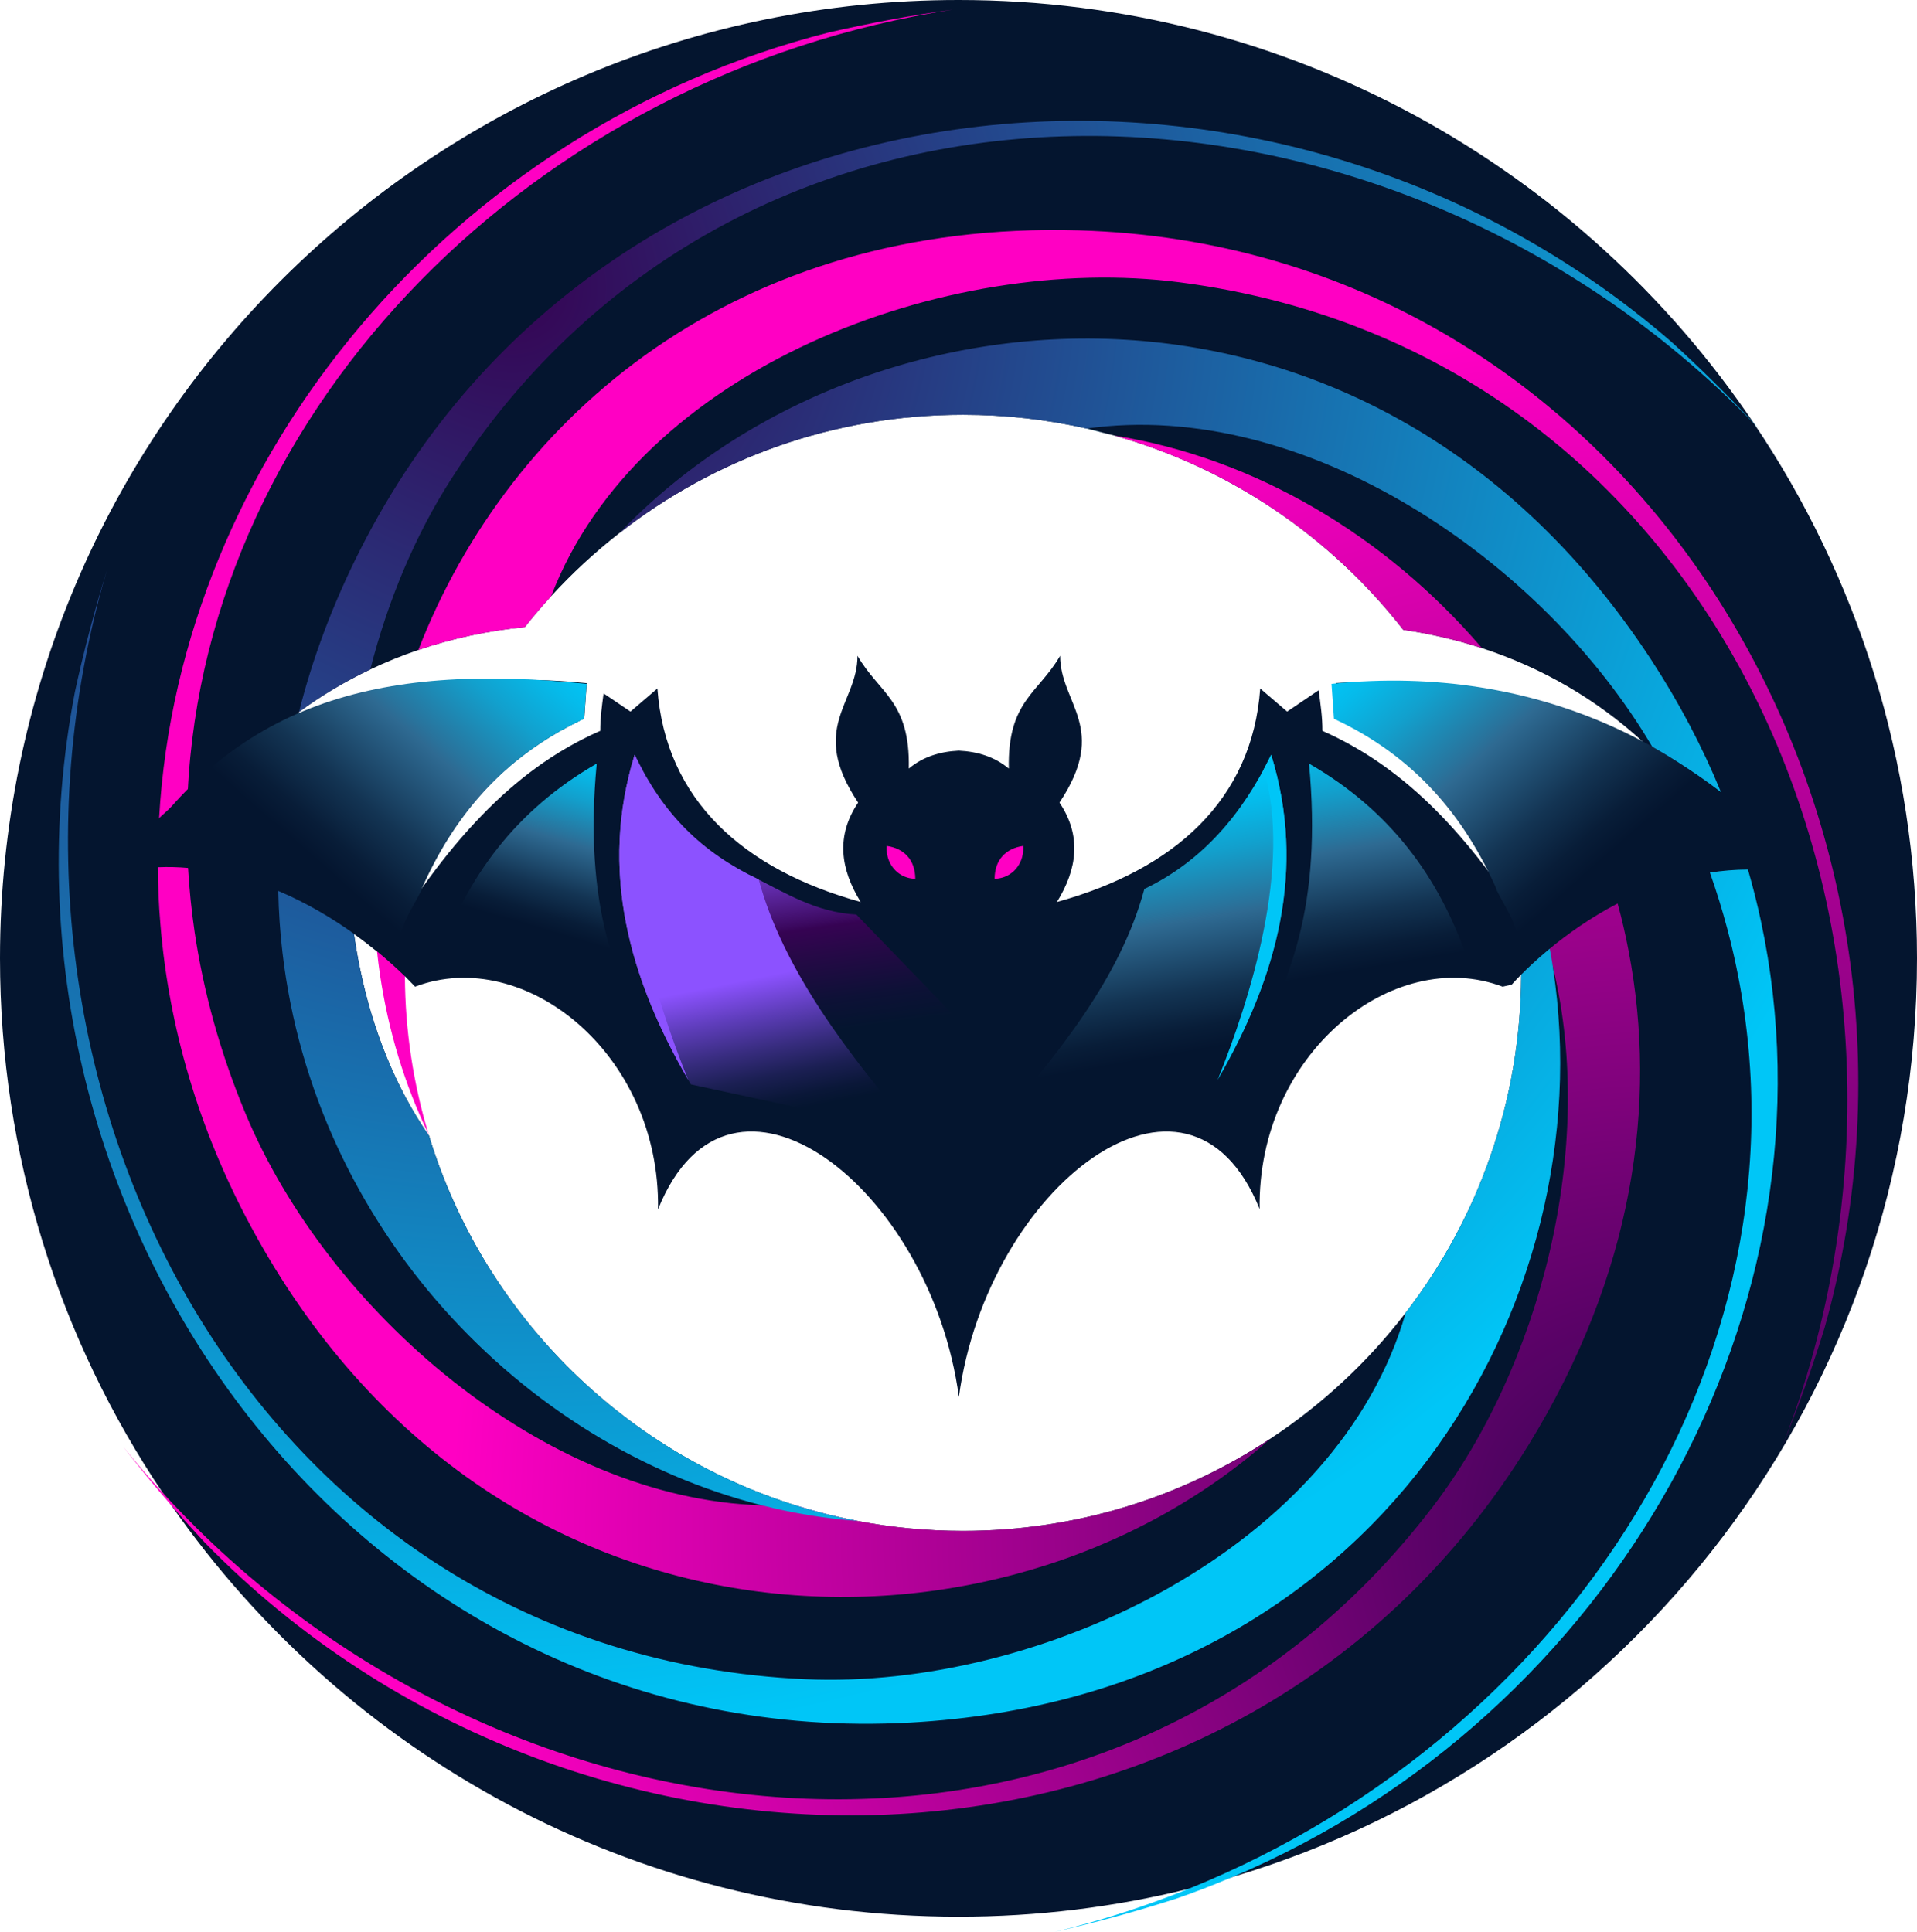 <?xml version="1.0" encoding="UTF-8"?>
<svg id="Layer_2" data-name="Layer 2" xmlns="http://www.w3.org/2000/svg" xmlns:xlink="http://www.w3.org/1999/xlink" viewBox="0 0 352.3 355.1">
  <defs>
    <style>
      .cls-1 {
        fill: url(#linear-gradient-5);
      }

      .cls-1, .cls-2, .cls-3, .cls-4, .cls-5, .cls-6, .cls-7, .cls-8, .cls-9, .cls-10, .cls-11, .cls-12, .cls-13, .cls-14, .cls-15 {
        fill-rule: evenodd;
      }

      .cls-2 {
        fill: url(#linear-gradient-7);
      }

      .cls-3 {
        fill: url(#linear-gradient-8);
      }

      .cls-4 {
        fill: url(#linear-gradient-2);
      }

      .cls-5 {
        fill: url(#linear-gradient-3);
      }

      .cls-6 {
        fill: url(#linear-gradient-4);
      }

      .cls-7 {
        fill: url(#linear-gradient-9);
      }

      .cls-8 {
        fill: url(#linear-gradient-6);
      }

      .cls-9 {
        fill: url(#radial-gradient);
      }

      .cls-10 {
        fill: #00c6f7;
      }

      .cls-11 {
        fill: #04152f;
      }

      .cls-12 {
        fill: url(#linear-gradient);
      }

      .cls-13 {
        fill: #ff00c3;
      }

      .cls-14 {
        fill: url(#radial-gradient-2);
      }

      .cls-15 {
        fill: #8c52ff;
      }
    </style>
    <radialGradient id="radial-gradient" cx="302.69" cy="280.99" fx="302.69" fy="280.99" r="219.74" gradientUnits="userSpaceOnUse">
      <stop offset="0" stop-color="#360353"/>
      <stop offset="1" stop-color="#ff00c3"/>
    </radialGradient>
    <radialGradient id="radial-gradient-2" cx="94.18" cy="52.85" fx="94.18" fy="52.85" r="266.96" gradientUnits="userSpaceOnUse">
      <stop offset="0" stop-color="#360353"/>
      <stop offset="1" stop-color="#00c6f7"/>
    </radialGradient>
    <linearGradient id="linear-gradient" x1="103.7" y1="178.12" x2="115.59" y2="138.3" gradientUnits="userSpaceOnUse">
      <stop offset=".14" stop-color="#04152f"/>
      <stop offset=".21" stop-color="#081d38"/>
      <stop offset=".33" stop-color="#133453"/>
      <stop offset=".47" stop-color="#25587d"/>
      <stop offset=".54" stop-color="#2e6a92"/>
      <stop offset=".57" stop-color="#29739c"/>
      <stop offset=".74" stop-color="#12a0cd"/>
      <stop offset=".87" stop-color="#05bbeb"/>
      <stop offset=".94" stop-color="#00c6f7"/>
    </linearGradient>
    <linearGradient id="linear-gradient-2" x1="164.86" y1="194.82" x2="158.24" y2="146.99" gradientUnits="userSpaceOnUse">
      <stop offset=".14" stop-color="#04152f"/>
      <stop offset=".26" stop-color="#0d1136"/>
      <stop offset=".45" stop-color="#280848"/>
      <stop offset=".54" stop-color="#360353"/>
      <stop offset=".56" stop-color="#3c0960"/>
      <stop offset=".7" stop-color="#5e28a4"/>
      <stop offset=".81" stop-color="#773ed5"/>
      <stop offset=".9" stop-color="#864cf3"/>
      <stop offset=".95" stop-color="#8c52ff"/>
    </linearGradient>
    <linearGradient id="linear-gradient-3" x1="49.47" y1="164.13" x2="97.36" y2="109.38" xlink:href="#linear-gradient"/>
    <linearGradient id="linear-gradient-4" x1="248.95" y1="186.25" x2="239.82" y2="131.54" xlink:href="#linear-gradient"/>
    <linearGradient id="linear-gradient-5" x1="213.2" y1="202.75" x2="202.87" y2="144.16" xlink:href="#linear-gradient"/>
    <linearGradient id="linear-gradient-6" x1="146.44" y1="212.79" x2="134.1" y2="151.25" gradientUnits="userSpaceOnUse">
      <stop offset=".14" stop-color="#04152f"/>
      <stop offset=".18" stop-color="#0a1738"/>
      <stop offset=".25" stop-color="#1b1f53"/>
      <stop offset=".33" stop-color="#372c7e"/>
      <stop offset=".43" stop-color="#5e3dba"/>
      <stop offset=".54" stop-color="#8c52ff"/>
      <stop offset=".95" stop-color="#8c52ff"/>
    </linearGradient>
    <linearGradient id="linear-gradient-7" x1="78.95" y1="209.08" x2="78.85" y2="208.47" xlink:href="#linear-gradient"/>
    <linearGradient id="linear-gradient-8" x1="202.45" y1="80.49" x2="202.07" y2="78.35" xlink:href="#linear-gradient"/>
    <linearGradient id="linear-gradient-9" x1="-1775.28" y1="164.39" x2="-1727.39" y2="109.65" gradientTransform="translate(-1472.56) rotate(-180) scale(1 -1)" xlink:href="#linear-gradient"/>
  </defs>
  <g id="Layer_1-2" data-name="Layer 1">
    <g>
      <path class="cls-11" d="M84.64,125.55h-.06l-.26.03c-.44.05-.89.1-1.33.15l-.4.05c-.42.05-.84.11-1.26.17l-.33.04c-.5.07-1,.15-1.49.22l-.41.07c-.37.06-.73.12-1.1.18l-.52.09c-.49.09-.97.17-1.46.27l-.12.02c-.46.09-.91.18-1.36.27l-.36.08-.1.02c-.38.08-.76.16-1.14.25l-.36.08c-.48.11-.95.22-1.42.34l-.44.11c-.35.09-.7.18-1.04.27l-.48.13c-.43.11-.86.23-1.29.35l-.13.03-.08.03c-.36.1-.7.21-1.05.31-.02.09-.04.18-.05.27-1.93,9.45-2.86,19.19-2.64,28.79l4.75,1.07,7.25,1.65c2.27-12.85,6.92-24.87,13.5-35.59.02-.05.05-.1.09-.15-1.65.09-3.29.23-4.91.4ZM322.37,77.89s-.07-.11-.1-.16C290.62,30.84,236.99,0,176.15,0,78.86,0,0,78.87,0,176.15c0,36.37,11.02,70.17,29.91,98.24.53.79,1.07,1.58,1.62,2.36,31.83,45.67,84.73,75.56,144.62,75.56,14.56,0,28.71-1.77,42.25-5.11,2.71-.66,5.4-1.39,8.06-2.18h.01c72.77-21.65,125.83-89.07,125.83-168.87,0-36.38-11.03-70.19-29.93-98.26ZM199.7,78.77c-7.31-1.66-14.91-2.53-22.72-2.53-23.83,0-45.76,8.12-63.17,21.76-4.49,3.51-8.68,7.38-12.52,11.58-1.68,1.84-3.29,3.73-4.84,5.69-6.83.67-13.38,2.09-19.57,4.2-3.03,1.03-5.98,2.23-8.83,3.58-4.64,2.2-9.02,4.82-13.1,7.82-.02.07-.03.13-.05.2-.22.88-.42,1.76-.62,2.63l.73-.33.39-.17c.43-.19.86-.37,1.29-.55l.42-.17c.31-.12.62-.25.94-.38l.5-.2c.43-.17.86-.34,1.29-.5l.3-.11c.37-.14.73-.27,1.09-.4l.49-.17c.33-.12.66-.24.99-.35l.42-.15c.44-.15.89-.3,1.33-.44l.45-.14c.34-.11.68-.22,1.02-.32l.44-.13c.09-.03.19-.05.28-.08.35-.1.69-.21,1.05-.31l.08-.03.13-.03c.43-.12.86-.24,1.29-.35l.48-.13c.34-.09.69-.18,1.04-.27l.44-.11c.47-.12.94-.23,1.42-.34l.36-.08c.38-.09.76-.17,1.14-.25l.1-.02.36-.08c.45-.09.9-.18,1.36-.27l.12-.02c.49-.1.97-.18,1.46-.27l.52-.09c.37-.06.73-.12,1.1-.18l.41-.07c.49-.07.99-.15,1.49-.22l.33-.04c.42-.06.84-.12,1.26-.17l.4-.05c.44-.05.89-.1,1.33-.15l.26-.03h.06c1.62-.17,3.26-.31,4.91-.4-.04.05-.07.1-.09.15-6.58,10.72-11.23,22.74-13.5,35.59l-7.25-1.65c-.13,3.85-.05,7.7.22,11.53.09,1.37.22,2.74.36,4.11-1.27-1.03-2.68-2.13-4.24-3.24.32,2.22.7,4.43,1.16,6.61,2.31,11.1,6.44,21.53,12.64,30.53,9.82,32.2,35.06,57.69,67.12,67.84,3.8,1.2,7.7,2.19,11.68,2.95,6.26,1.2,12.72,1.82,19.33,1.82,20.88,0,40.29-6.23,56.49-16.95,9.53-6.29,17.94-14.13,24.87-23.16,13.23-17.18,21.12-38.68,21.22-62.02v-.44c0-1.88-.05-3.75-.16-5.6-.23-4.46-.76-8.85-1.55-13.14-.19-1.02-.39-2.03-.61-3.03-1.21-5.63-2.89-11.09-5-16.33-2.07-5.16-4.54-10.12-7.38-14.82-.05-.09-.11-.18-.17-.27,5.05.5,9.96,1.37,14.71,2.58.64.16,1.27.33,1.91.51.1.02.21.05.31.08.34.08.68.17,1.01.26l.07.02c.74.2,1.47.41,2.2.62l.06.02,1.02.3.26.08c1.06.33,2.12.67,3.16,1.03l.09.03c.35.12.7.24,1.05.37l.09.03c1.06.38,2.1.78,3.13,1.19l.15.06c.34.13.68.27,1.01.41l.04.02c.7.29,1.4.59,2.09.9.33.14.66.29.98.44l.16.07c1,.47,2,.95,2.98,1.44l.08.04c.32.16.63.33.95.49l.07.04c-.14-.13-.29-.27-.44-.4-8.38-7.67-18.35-13.49-29.48-17.13-4.63-1.51-9.47-2.64-14.46-3.36-13.25-17-31.76-29.71-53.07-35.7l-5.12-1.3Z"/>
      <g>
        <path class="cls-9" d="M74.84,169.33c.25-2.85.63-5.66,1.12-8.44,2.27-12.85,6.92-24.87,13.5-35.59.02-.05.05-.1.09-.15-1.65.09-3.29.23-4.91.4h-.06l-.26.03c-.44.05-.89.1-1.33.15l-.4.05c-.42.05-.84.11-1.26.17l-.33.04c-.5.07-1,.15-1.49.22l-.41.07c-.37.06-.73.12-1.1.18l-.52.09c-.49.09-.97.17-1.46.27l-.12.02c-.46.09-.91.18-1.36.27l-.36.08c-.03.08-.06.17-.08.25-3.24,10.4-5.05,21.13-5.39,31.8-.17,5.24.03,10.47.58,15.64.15,1.4.33,2.8.53,4.19,1.51,10.22,4.47,20.15,8.94,29.42-2.78-9.2-4.3-18.95-4.35-29.05-.01-.21-.01-.41-.01-.62,0-3.2.15-6.36.44-9.48h0ZM198.22,42.34c-62.53-1.8-104.55,33.83-121.34,77.13,6.19-2.11,12.74-3.53,19.57-4.2,1.55-1.96,3.16-3.85,4.84-5.69,15.97-41.75,72.48-63.26,115.56-57.68,100.06,12.97,146.4,122.06,110.69,213.98,2.94-7.22,5.52-14.48,7.77-21.79,26.82-95.24-35.99-198.82-137.09-201.75ZM299.3,174.79h0c-.56-2.96-1.23-5.86-2.02-8.72-.89-3.29-1.92-6.53-3.09-9.7-3.69-10.08-8.69-19.52-14.75-28.1,0-.02,0-.04-.04-.06-4.75-1.21-9.66-2.08-14.71-2.58.06.09.12.18.17.27,2.84,4.7,5.31,9.66,7.38,14.82,2.11,5.24,3.79,10.7,5,16.33.53.93,1.05,1.87,1.54,2.82,2.41,4.66,4.33,9.59,5.78,14.71.29,1.02.56,2.05.81,3.08.02.09.04.18.06.27,7.98,33.08-2.34,73.16-22.16,99.08-58.96,77.11-170.04,66.73-233.36-2.62-2.51-2.74-4.94-5.58-7.29-8.51,2.87,3.7,5.84,7.33,8.91,10.87,1.98,2.29,4.01,4.54,6.06,6.74,69.1,70.85,190.18,68.27,243.29-17.85,19.25-31.24,23.82-62.79,18.42-90.85ZM257.89,115.77c4.99.72,9.83,1.85,14.46,3.36-17.67-20.66-41.76-34.96-67.53-39.06,21.31,5.99,39.82,18.7,53.07,35.7ZM176.98,281.39c-6.61,0-13.07-.62-19.33-1.82-3.98-.76-7.88-1.75-11.68-2.95-1.99.11-3.97.13-5.96.07-40.08-1.19-79.84-35.83-94.91-72.06-4.63-11.12-7.69-22.27-9.33-33.29-.58-3.95-.98-7.89-1.21-11.8-.25-4.34-.28-8.65-.11-12.93h0c.01-.27.02-.52.04-.78C37.8,74.86,98.32,13.64,175.06,1.77c-7.66,1.06-15.26,2.48-22.73,4.19C82.76,23.69,32.98,84.4,29.24,150.39c-.03.32-.05.63-.06.95-.14,2.68-.2,5.37-.17,8.07.02,3.5.17,7,.47,10.51,1.54,18.7,6.91,37.52,16.69,55.63,44.23,82.02,137.63,83.1,187.3,38.89-16.2,10.72-35.61,16.95-56.49,16.95Z"/>
        <path class="cls-14" d="M145.97,276.62c-32.06-10.15-57.3-35.64-67.12-67.84-6.2-9-10.33-19.43-12.64-30.53-.46-2.18-.84-4.39-1.16-6.61-.63-4.43-.99-8.93-1.09-13.47-.22-9.6.71-19.34,2.64-28.79.01-.09.03-.18.05-.27-.09.03-.19.05-.28.08l-.44.13c-.34.1-.68.21-1.02.32l-.45.14c-.44.14-.89.29-1.33.44l-.42.15c-.33.11-.66.23-.99.35l-.49.17c-.36.13-.72.26-1.09.4l-.3.11c-.43.16-.86.33-1.29.5l-.5.2c-.32.13-.63.26-.94.38l-.42.17c-.43.18-.86.36-1.29.55l-.39.17-.73.33c-.04.14-.07.28-.1.42-1.62,7.18-2.57,14.25-2.92,21.17-.15,2.85-.19,5.67-.12,8.47.07,3.8.33,7.55.76,11.24,5.89,50.69,44.02,90.53,88.11,101.69,5.8,1.47,11.7,2.44,17.64,2.88-3.98-.76-7.88-1.75-11.68-2.95ZM322.27,77.73c-4.84-5.18-9.92-10.17-15.13-14.92C232.32-1.98,111.88,10.78,66.2,101.05c-5.09,10.06-8.79,20.03-11.25,29.82,4.08-3,8.46-5.62,13.1-7.82,3.23-12.68,8.26-24.64,14.74-34.79C136.82,3.7,254.21,7.61,322.37,77.89c.39.4.78.8,1.16,1.2-.42-.45-.84-.91-1.26-1.36ZM323.61,169.27c-.68-3.16-1.47-6.31-2.38-9.44-1.17-4.06-2.54-8.1-4.11-12.1h0c-.27-.73-.56-1.44-.86-2.16-3.39-8.27-7.65-16.4-12.81-24.3-50.87-77.87-143.79-71.25-189.64-23.27,17.41-13.64,39.34-21.76,63.17-21.76,7.81,0,15.41.87,22.72,2.53,39.94-5.6,83.77,24.03,104.05,58.67.21.36.42.73.63,1.09h.01c.05.13.11.23.18.34.59,1.05,1.15,2.1,1.7,3.15,1.81,3.48,3.45,6.98,4.92,10.49,1.11,2.62,2.13,5.25,3.05,7.88,1.21,3.42,2.27,6.85,3.18,10.28,19.49,73.23-26.92,147.41-99.02,176.53-7.9,3.2-16.11,5.85-24.57,7.9,7.55-1.71,15.01-3.76,22.3-6.1,3.51-1.21,6.95-2.54,10.33-3.98h.01c70.39-29.78,112.31-104.94,97.14-175.75ZM285.41,177.94c-.01-.09-.03-.19-.04-.28-.17-1.1-.36-2.19-.57-3.28-.94-5.1-2.26-10.11-3.94-14.98-2.22-6.51-5.09-12.77-8.62-18.68,2.11,5.24,3.79,10.7,5,16.33.22,1,.42,2.01.61,3.03,1.12,6.07,1.71,12.34,1.71,18.74v.44c-.1,23.34-7.99,44.84-21.22,62.02-12.32,43.05-66.91,69.33-110.36,67.37C47.17,304.14-8.17,199.34,19.67,104.74c-2.3,7.44-4.27,14.9-5.89,22.38-18.71,97.15,52.59,195.09,153.56,189.5,86.23-4.77,127.48-77.33,118.07-138.68Z"/>
      </g>
      <g id="Bat">
        <path class="cls-11" d="M332.5,161.17c-1.09-.27-2.16-.49-3.23-.68-.32-.05-.65-.1-.98-.15-.79-.12-1.57-.22-2.35-.29-1.6-.16-3.17-.23-4.71-.22-2.4.01-4.73.21-6.99.56-6.31.97-12.02,3.12-16.96,5.68-5.04,2.62-9.27,5.66-12.48,8.31-.08.06-.16.13-.24.2-2.17,1.8-3.86,3.41-5,4.56-.05.06-.11.11-.15.16-.2.19-.37.38-.53.54-.08.08-.15.16-.22.23-.55.58-.83.91-.83.91l-1.68.38c-20.15-7.62-45.1,12.34-44.66,40.89-13.14-32.72-50.09-4.04-55.27,34.53-5.17-38.58-42.13-67.25-55.27-34.53h-.02c.44-28.54-24.51-48.5-44.66-40.89,0,0-.65-.72-1.86-1.92-.65-.63-1.47-1.4-2.44-2.27-.79-.71-1.69-1.48-2.68-2.29-1.27-1.03-2.68-2.13-4.24-3.24-3.85-2.75-8.55-5.62-13.91-7.88-5.01-2.13-10.6-3.73-16.58-4.22-1.81-.16-3.66-.21-5.55-.13-2.6.08-5.26.4-7.97.99-.41.09-.83.19-1.24.29.3-.37.59-.74.89-1.11l.25-.31c.24-.29.48-.59.73-.88l.24-.28c.31-.37.62-.74.94-1.1l.15-.17c.27-.31.54-.61.82-.92l.28-.31c.27-.3.54-.6.82-.89l.18-.19c.33-.35.66-.7.99-1.04l.25-.26c.26-.27.52-.53.79-.8l.29-.29c.34-.33.68-.66,1.02-.99l.15-.15c.22-.21.43-.41.65-.61.08-.08.17-.16.25-.24l.32-.3c.29-.27.58-.53.87-.79l.2-.18c.35-.31.71-.62,1.06-.93l.34-.29c.26-.23.53-.45.79-.67l.34-.28c.36-.3.71-.59,1.08-.88h0s.03-.03.03-.03l.08-.06c.35-.28.7-.56,1.05-.83l.32-.25c.29-.22.58-.44.87-.66l.33-.25c.37-.27.74-.54,1.11-.81l.34-.24c.29-.21.59-.42.88-.62l.36-.25,1.11-.75.08-.06h.02c.39-.26.78-.52,1.17-.77l.4-.25c.3-.19.59-.37.89-.56l.36-.22c.4-.25.8-.49,1.2-.73l.3-.18c.31-.19.62-.37.94-.55l.44-.25c.22-.12.43-.24.65-.36.11-.07.23-.13.34-.19l.27-.15c.41-.22.83-.44,1.24-.66l.41-.22c.3-.15.6-.31.9-.46l.43-.22c.41-.21.83-.41,1.24-.61l.37-.17c.31-.15.63-.3.95-.45l.5-.23.2-.09.73-.33.39-.17c.43-.19.86-.37,1.29-.55l.42-.17c.31-.12.62-.25.94-.38l.5-.2c.43-.17.86-.34,1.29-.5l.3-.11c.37-.14.73-.27,1.09-.4l.49-.17c.33-.12.66-.24.99-.35l.42-.15c.44-.15.89-.3,1.33-.44l.45-.14c.34-.11.68-.22,1.02-.32l.44-.13c.09-.03.19-.05.28-.08.35-.1.69-.21,1.05-.31l.08-.03.13-.03c.43-.12.86-.24,1.29-.35l.48-.13c.34-.09.69-.18,1.04-.27l.44-.11c.47-.12.94-.23,1.42-.34l.36-.08c.38-.09.76-.17,1.14-.25l.1-.02.36-.08c.45-.09.9-.18,1.36-.27l.12-.02c.49-.1.97-.18,1.46-.27l.52-.09c.37-.06.73-.12,1.1-.18l.41-.07c.49-.07.99-.15,1.49-.22l.33-.04c.42-.06.84-.12,1.26-.17l.4-.05c.44-.05.89-.1,1.33-.15l.26-.03h.06c1.62-.17,3.26-.31,4.91-.4,5.84-.35,11.84-.23,17.98.39.1.01.21.02.31.03l-.46,6.52s-.02.01-.03.01c-.47.22-.93.44-1.38.68-.45.21-.9.44-1.34.69-.45.23-.88.47-1.32.71-.39.2-.77.42-1.15.66-.06.03-.11.06-.17.1-.41.22-.81.47-1.21.73-.82.5-1.62,1.02-2.4,1.58-.39.25-.78.52-1.16.82-1.62,1.16-3.15,2.41-4.6,3.71-6.17,5.54-10.84,12.19-14.43,19.62-.42.87-.82,1.74-1.21,2.63.18-.26.37-.52.56-.77.41-.58.83-1.16,1.26-1.73,3.02-4.11,6.25-8.05,9.78-11.68,6.14-6.35,13.2-11.77,21.75-15.52-.02-2.23.29-4.54.61-6.88l4.94,3.34,4.95-4.24c1.49,20.46,15.76,33.27,37.36,39.24-3.76-6.09-4.57-12.18-.47-18.27-9.19-13.79-.12-18.15-.12-26.99,3.97,6.91,9.7,8.29,9.43,20.74,2.58-2.16,5.7-3.13,9.19-3.3,3.48.17,6.61,1.14,9.19,3.3-.27-12.45,5.46-13.83,9.43-20.74,0,8.84,9.07,13.2-.12,26.99,4.1,6.1,3.29,12.19-.47,18.27,21.6-5.96,35.88-18.77,37.36-39.24l4.95,4.24,5.79-3.92c.35,2.55.71,5.05.69,7.46,6.68,2.94,12.45,6.89,17.59,11.5,3,2.69,5.78,5.62,8.4,8.69.01,0,.01.01.02.02,1.76,2.06,3.45,4.2,5.07,6.39.78,1.02,1.53,2.06,2.27,3.1-.49-1.11-1-2.2-1.53-3.27-4.44-8.98-10.49-16.8-18.93-22.87-3-2.16-6.3-4.11-9.94-5.8l-.35-5-.11-1.55c2.51-.14,4.98-.2,7.41-.2,4.08,0,8.06.19,11.92.56,1.12.1,2.22.22,3.32.36l.19.03c.35.04.69.08,1.03.13l.21.03c.69.09,1.38.19,2.06.3l.31.05c.34.05.69.11,1.03.17l.29.05c1.08.19,2.16.39,3.23.61l.35.07c.32.07.65.14.98.21l.28.06c.44.1.87.2,1.3.3.63.14,1.25.29,1.87.45.1.02.21.05.31.08.34.08.68.17,1.01.26l.07.02c.74.2,1.47.41,2.2.62l.06.02c.34.1.68.2,1.02.3l.26.08c1.06.33,2.12.67,3.16,1.03l.09.03c.35.12.7.24,1.05.37l.09.03c1.06.38,2.1.78,3.13,1.19l.15.06c.34.13.68.27,1.01.41l.04.02c.7.29,1.4.59,2.09.9.33.14.66.29.98.44l.16.07c1,.47,2,.95,2.98,1.44l.08.04c.32.16.63.33.95.49l.07.04h.01l.07.04c.47.24.93.49,1.4.74.47.26.94.52,1.4.78l.2.12c.3.17.6.34.89.51l.11.06c.94.55,1.87,1.11,2.79,1.69l.14.09c.93.6,1.86,1.2,2.77,1.83l.03.02c.28.2.57.39.85.59l.21.15c.85.6,1.68,1.21,2.51,1.83l.21.16c.13.1.27.2.4.3.14.11.27.21.41.32l.09.07c.85.66,1.7,1.34,2.53,2.03l.17.14c.26.22.52.44.78.66l.08.07c.55.47,1.1.95,1.64,1.43l.04.04c.26.23.52.46.78.7l.17.16c.79.72,1.56,1.45,2.33,2.2l.15.14c.25.24.49.48.74.73l.12.13c.77.76,1.52,1.54,2.26,2.33l.17.18c.77.82,1.52,1.65,2.27,2.5l.04.05c.23.27.45.53.68.79l.19.22c.2.24.4.47.6.71Z"/>
      </g>
      <path class="cls-13" d="M166.82,157.43c-.97-1.12-2.37-1.73-3.87-1.94-.01.21-.02.41-.01.61.03,1.36.51,2.63,1.33,3.59.82.96,1.97,1.63,3.37,1.8.19.03.38.04.57.05-.02-1.8-.55-3.15-1.39-4.11ZM188.04,155.49c-1.5.21-2.9.82-3.87,1.94-.84.96-1.37,2.31-1.39,4.11.19-.01.38-.02.57-.05,1.39-.17,2.55-.84,3.37-1.8.82-.96,1.3-2.23,1.33-3.59.01-.2,0-.4-.01-.61Z"/>
      <path class="cls-12" d="M80.53,176.45c5.15-15.27,14.39-27.63,29.13-36.09-2.4,25.91,3.24,40.87,12.42,55.47-15.09-12.45-22.22-16.85-41.55-19.38h0Z"/>
      <path class="cls-4" d="M137.7,163.7l.48-2.65c6.05,3.02,11.75,6.66,19.19,7.05l31.09,32.15-25.85,4.08c-10.72-12.8-20.54-26.44-24.91-40.63h0Z"/>
      <path class="cls-5" d="M77.66,163.22c-2.56,5.06-3.02,4.79-4.7,10.48-16.54-12.61-32.96-18.5-49.21-15.19,18.92-29.02,45.19-36.84,84.05-32.81l-.45,6.42c-14.88,6.93-24.03,18.02-29.94,31.45l.25-.35h0Z"/>
      <path class="cls-6" d="M269.7,176.45c-5.15-15.27-14.39-27.63-29.13-36.09,2.4,25.91-3.24,40.87-12.42,55.47,15.09-12.45,22.22-16.85,41.55-19.38h0Z"/>
      <path class="cls-1" d="M223.28,199.32c11.41-19.37,16.87-39.35,10.33-60.58-5.3,10.95-12.71,19.59-23.3,24.66-4.42,16.39-15.84,30.33-28.34,44.85l41.31-8.94h0Z"/>
      <path class="cls-10" d="M232.24,141.41c5.27,17.66-2.47,42.25-8.47,57.08,11.08-19.11,16.29-38.83,9.84-59.75-.45.92-.9,1.81-1.37,2.67h0Z"/>
      <path class="cls-8" d="M126.96,199.32c-11.41-19.37-16.87-39.35-10.33-60.58,5.3,10.95,12.21,17.85,22.8,22.92,4.43,16.39,16.34,32.07,28.84,46.6l-41.32-8.94h0Z"/>
      <path class="cls-15" d="M118,141.41c-5.27,17.66,2.47,42.25,8.47,57.08-11.08-19.11-16.29-38.83-9.84-59.75.44.92.9,1.81,1.37,2.67h0Z"/>
      <path class="cls-2" d="M78.76,208.49c.09.19.19.38.28.57-.06-.09-.13-.19-.19-.28-.04-.1-.06-.19-.09-.29Z"/>
      <path class="cls-3" d="M204.82,80.07c-1.69-.48-3.39-.92-5.12-1.3l5.12,1.3Z"/>
      <path class="cls-7" d="M274.84,163.22c2.56,5.06,3.02,4.79,4.7,10.48,16.54-12.61,32.96-18.5,49.21-15.19-15.51-19.78-45.19-36.84-84.05-32.81l.45,6.42c14.88,6.93,24.03,18.02,29.94,31.45l-.25-.35h0Z"/>
    </g>
  </g>
</svg>